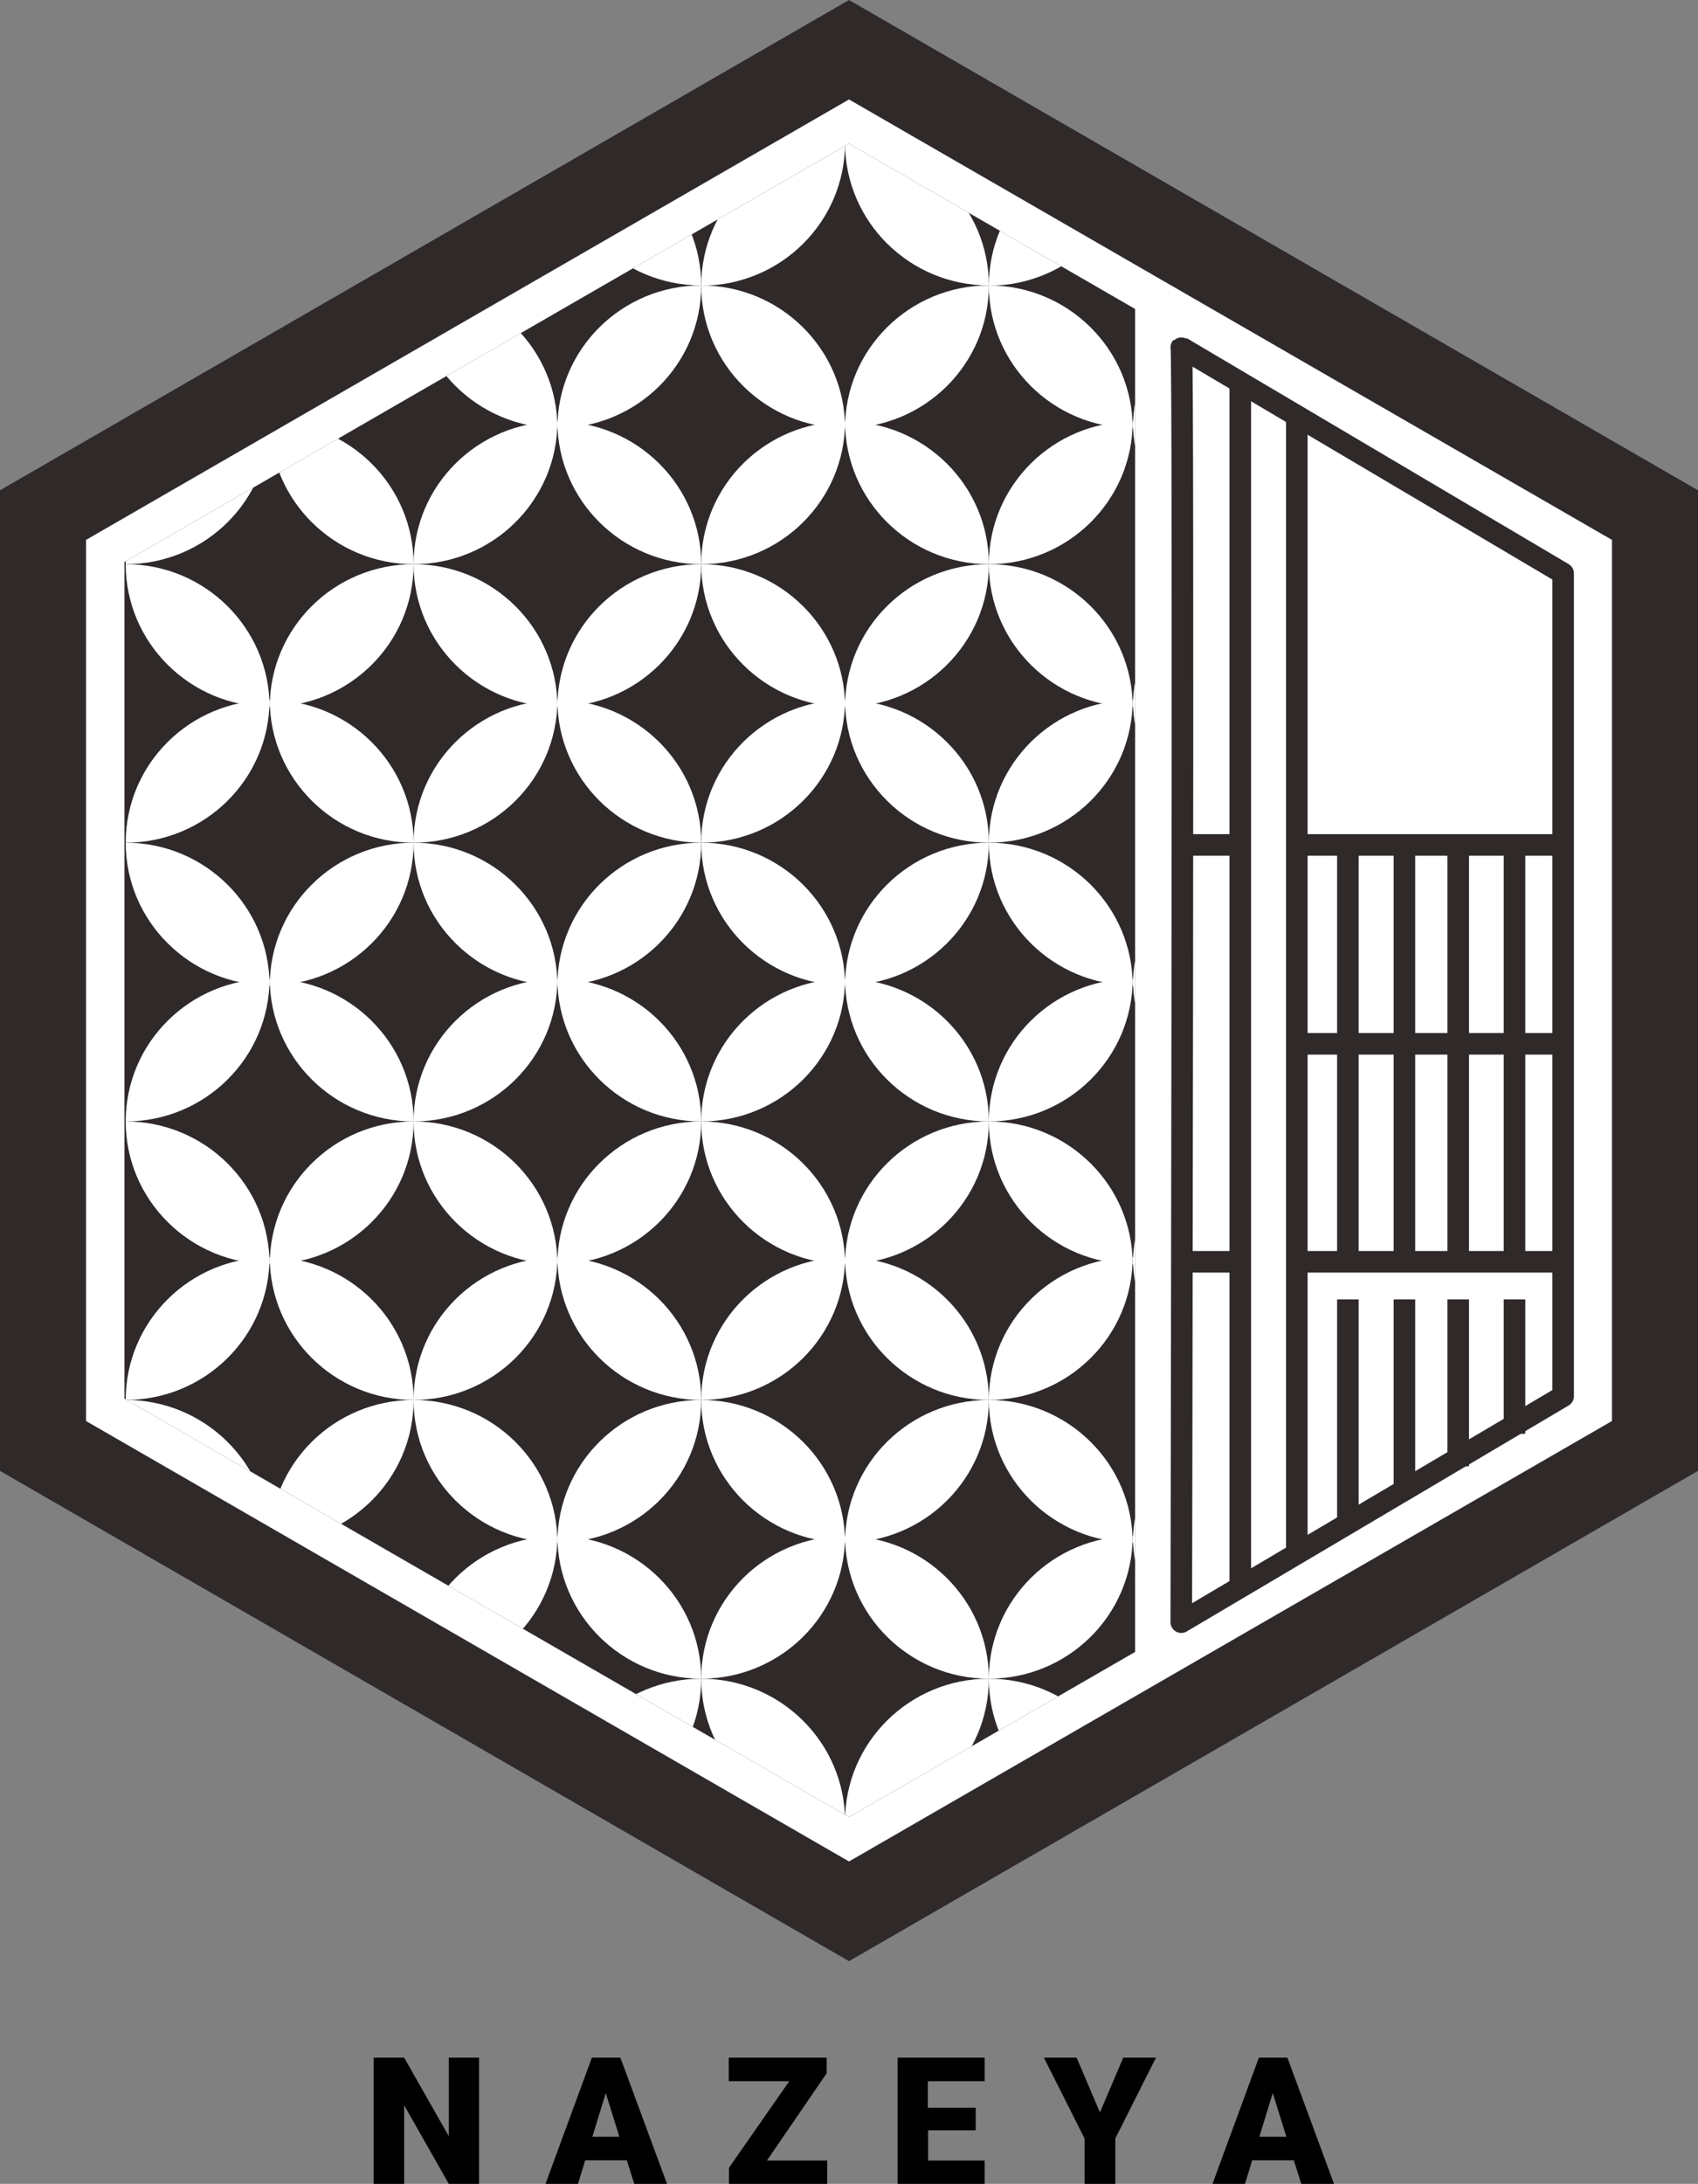 <?xml version="1.0" encoding="UTF-8"?>
<svg id="_レイヤー_2" data-name="レイヤー 2" xmlns="http://www.w3.org/2000/svg" width="68.48" height="88.06" xmlns:xlink="http://www.w3.org/1999/xlink" viewBox="0 0 68.48 88.06">
  <rect x="0" y="0" width="68.48" height="88.06" fill="#808080" stroke="none"/>
  <defs>
    <style>
      .cls-1 {
        fill: #fff;
      }

      .cls-2 {
        stroke-linejoin: round;
      }

      .cls-2, .cls-3, .cls-4 {
        fill: none;
      }

      .cls-2, .cls-4 {
        stroke: #2f2929;
        stroke-width: .87px;
      }

      .cls-5 {
        fill: #2f2929;
      }

      .cls-4 {
        stroke-linecap: square;
        stroke-linejoin: bevel;
      }

      .cls-6 {
        clip-path: url(#clippath);
      }
    </style>
    <clipPath id="clippath">
      <polygon class="cls-3" points="45.78 12.46 34.24 5.79 5.02 22.66 5.02 56.4 34.24 73.27 45.78 66.61 45.78 12.46"/>
    </clipPath>
  </defs>
  <g id="Adobe">
    <g>
      <g>
        <polygon class="cls-1" points="1.73 58.3 1.73 20.77 34.24 2 66.74 20.77 66.74 58.3 34.24 77.07 1.73 58.3"/>
        <path class="cls-5" d="M34.24,4.01l30.77,17.76v35.53l-30.77,17.76L3.47,57.3V21.77L34.24,4.01M34.24,0L0,19.77v39.54l34.24,19.77,34.24-19.77V19.77L34.24,0h0Z"/>
      </g>
      <polygon class="cls-5" points="45.78 12.46 34.24 5.79 5.02 22.66 5.02 56.4 34.24 73.27 45.78 66.61 45.78 12.46"/>
      <g class="cls-6">
        <g>
          <g>
            <g>
              <rect class="cls-3" x="28.28" y="5.77" width="11.6" height="11.49"/>
              <g>
                <path class="cls-1" d="M39.88,11.51c-3.2,0-5.8,2.57-5.8,5.75,3.2,0,5.8-2.57,5.8-5.75Z"/>
                <path class="cls-1" d="M28.28,11.51c0,3.17,2.6,5.75,5.8,5.75,0-3.17-2.6-5.75-5.8-5.75Z"/>
                <path class="cls-1" d="M39.88,11.51c0-3.17-2.6-5.75-5.8-5.75,0,3.17,2.6,5.75,5.8,5.75Z"/>
                <path class="cls-1" d="M34.08,5.77c-3.2,0-5.8,2.57-5.8,5.75,3.2,0,5.8-2.57,5.8-5.75Z"/>
              </g>
            </g>
            <g>
              <rect class="cls-3" x="28.28" y="17" width="11.6" height="11.49"/>
              <g>
                <path class="cls-1" d="M39.88,22.75c-3.2,0-5.8,2.57-5.8,5.75,3.2,0,5.8-2.57,5.8-5.75Z"/>
                <path class="cls-1" d="M28.28,22.75c0,3.17,2.6,5.75,5.8,5.75,0-3.17-2.6-5.75-5.8-5.75Z"/>
                <path class="cls-1" d="M39.88,22.75c0-3.17-2.6-5.75-5.8-5.75,0,3.17,2.6,5.75,5.8,5.75Z"/>
                <path class="cls-1" d="M34.08,17c-3.2,0-5.8,2.57-5.8,5.75,3.2,0,5.8-2.57,5.8-5.75Z"/>
              </g>
            </g>
            <g>
              <rect class="cls-3" x="28.28" y="28.23" width="11.6" height="11.49"/>
              <g>
                <path class="cls-1" d="M39.88,33.98c-3.2,0-5.8,2.57-5.8,5.75,3.2,0,5.8-2.57,5.8-5.75Z"/>
                <path class="cls-1" d="M28.28,33.98c0,3.17,2.6,5.75,5.8,5.75,0-3.17-2.6-5.75-5.8-5.75Z"/>
                <path class="cls-1" d="M39.88,33.98c0-3.17-2.6-5.75-5.8-5.75,0,3.17,2.6,5.75,5.8,5.75Z"/>
                <path class="cls-1" d="M34.08,28.23c-3.2,0-5.8,2.57-5.8,5.75,3.2,0,5.8-2.57,5.8-5.75Z"/>
              </g>
            </g>
            <g>
              <rect class="cls-3" x="28.28" y="39.47" width="11.6" height="11.49"/>
              <g>
                <path class="cls-1" d="M39.88,45.22c-3.2,0-5.8,2.57-5.8,5.75,3.2,0,5.8-2.57,5.8-5.75Z"/>
                <path class="cls-1" d="M28.28,45.22c0,3.17,2.6,5.75,5.8,5.75,0-3.17-2.6-5.75-5.8-5.75Z"/>
                <path class="cls-1" d="M39.88,45.22c0-3.17-2.6-5.75-5.8-5.75,0,3.17,2.6,5.75,5.8,5.75Z"/>
                <path class="cls-1" d="M34.08,39.47c-3.2,0-5.8,2.57-5.8,5.75,3.2,0,5.8-2.57,5.8-5.75Z"/>
              </g>
            </g>
            <g>
              <rect class="cls-3" x="28.28" y="50.7" width="11.6" height="11.49"/>
              <g>
                <path class="cls-1" d="M39.88,56.45c-3.2,0-5.8,2.57-5.8,5.75,3.2,0,5.8-2.57,5.8-5.75Z"/>
                <path class="cls-1" d="M28.28,56.45c0,3.17,2.6,5.75,5.8,5.75,0-3.17-2.6-5.75-5.8-5.75Z"/>
                <path class="cls-1" d="M39.88,56.45c0-3.17-2.6-5.75-5.8-5.75,0,3.17,2.6,5.75,5.8,5.75Z"/>
                <path class="cls-1" d="M34.08,50.7c-3.2,0-5.8,2.57-5.8,5.75,3.2,0,5.8-2.57,5.8-5.75Z"/>
              </g>
            </g>
            <g>
              <rect class="cls-3" x="28.28" y="61.94" width="11.6" height="11.49"/>
              <g>
                <path class="cls-1" d="M39.88,67.69c-3.2,0-5.8,2.57-5.8,5.75,3.2,0,5.8-2.57,5.8-5.75Z"/>
                <path class="cls-1" d="M28.28,67.69c0,3.17,2.6,5.75,5.8,5.75,0-3.17-2.6-5.75-5.8-5.75Z"/>
                <path class="cls-1" d="M39.88,67.69c0-3.17-2.6-5.75-5.8-5.75,0,3.17,2.6,5.75,5.8,5.75Z"/>
                <path class="cls-1" d="M34.08,61.94c-3.2,0-5.8,2.57-5.8,5.75,3.2,0,5.8-2.57,5.8-5.75Z"/>
              </g>
            </g>
          </g>
          <g>
            <g>
              <rect class="cls-3" x="39.88" y="5.77" width="11.6" height="11.49"/>
              <g>
                <path class="cls-1" d="M51.49,11.51c-3.2,0-5.8,2.57-5.8,5.75,3.2,0,5.8-2.57,5.8-5.75Z"/>
                <path class="cls-1" d="M39.88,11.51c0,3.17,2.6,5.75,5.8,5.75,0-3.17-2.6-5.75-5.8-5.75Z"/>
                <path class="cls-1" d="M51.49,11.51c0-3.17-2.6-5.75-5.8-5.75,0,3.17,2.6,5.75,5.8,5.75Z"/>
                <path class="cls-1" d="M45.68,5.77c-3.2,0-5.8,2.57-5.8,5.75,3.2,0,5.8-2.57,5.8-5.75Z"/>
              </g>
            </g>
            <g>
              <rect class="cls-3" x="39.88" y="17" width="11.6" height="11.49"/>
              <g>
                <path class="cls-1" d="M51.49,22.75c-3.2,0-5.8,2.57-5.8,5.75,3.2,0,5.8-2.57,5.8-5.75Z"/>
                <path class="cls-1" d="M39.88,22.75c0,3.17,2.6,5.75,5.8,5.75,0-3.17-2.6-5.75-5.8-5.75Z"/>
                <path class="cls-1" d="M51.49,22.75c0-3.17-2.6-5.75-5.8-5.75,0,3.17,2.6,5.75,5.8,5.75Z"/>
                <path class="cls-1" d="M45.68,17c-3.2,0-5.8,2.57-5.8,5.75,3.2,0,5.8-2.57,5.8-5.75Z"/>
              </g>
            </g>
            <g>
              <rect class="cls-3" x="39.88" y="28.23" width="11.6" height="11.49"/>
              <g>
                <path class="cls-1" d="M51.49,33.98c-3.2,0-5.8,2.57-5.8,5.75,3.2,0,5.8-2.57,5.8-5.75Z"/>
                <path class="cls-1" d="M39.88,33.98c0,3.17,2.6,5.75,5.8,5.75,0-3.17-2.6-5.75-5.8-5.75Z"/>
                <path class="cls-1" d="M51.49,33.98c0-3.17-2.6-5.75-5.8-5.75,0,3.17,2.6,5.75,5.8,5.75Z"/>
                <path class="cls-1" d="M45.68,28.23c-3.2,0-5.8,2.57-5.8,5.75,3.2,0,5.8-2.57,5.8-5.75Z"/>
              </g>
            </g>
            <g>
              <rect class="cls-3" x="39.88" y="39.47" width="11.6" height="11.49"/>
              <g>
                <path class="cls-1" d="M51.49,45.22c-3.2,0-5.8,2.57-5.8,5.75,3.2,0,5.8-2.57,5.8-5.75Z"/>
                <path class="cls-1" d="M39.88,45.22c0,3.17,2.6,5.75,5.8,5.75,0-3.17-2.6-5.75-5.8-5.75Z"/>
                <path class="cls-1" d="M51.49,45.22c0-3.17-2.6-5.75-5.8-5.75,0,3.17,2.6,5.75,5.8,5.75Z"/>
                <path class="cls-1" d="M45.68,39.47c-3.2,0-5.8,2.57-5.8,5.75,3.2,0,5.8-2.57,5.8-5.75Z"/>
              </g>
            </g>
            <g>
              <rect class="cls-3" x="39.88" y="50.7" width="11.6" height="11.49"/>
              <g>
                <path class="cls-1" d="M51.49,56.45c-3.2,0-5.8,2.57-5.8,5.75,3.2,0,5.8-2.57,5.8-5.75Z"/>
                <path class="cls-1" d="M39.88,56.45c0,3.17,2.6,5.75,5.8,5.75,0-3.17-2.6-5.75-5.8-5.75Z"/>
                <path class="cls-1" d="M51.49,56.45c0-3.17-2.6-5.75-5.8-5.75,0,3.17,2.6,5.75,5.8,5.75Z"/>
                <path class="cls-1" d="M45.68,50.7c-3.2,0-5.8,2.57-5.8,5.75,3.2,0,5.8-2.57,5.8-5.75Z"/>
              </g>
            </g>
            <g>
              <rect class="cls-3" x="39.88" y="61.94" width="11.6" height="11.49"/>
              <g>
                <path class="cls-1" d="M51.49,67.69c-3.2,0-5.8,2.57-5.8,5.75,3.2,0,5.8-2.57,5.8-5.75Z"/>
                <path class="cls-1" d="M39.88,67.69c0,3.17,2.6,5.75,5.8,5.75,0-3.17-2.6-5.75-5.8-5.75Z"/>
                <path class="cls-1" d="M51.49,67.69c0-3.17-2.6-5.75-5.8-5.75,0,3.17,2.6,5.75,5.8,5.75Z"/>
                <path class="cls-1" d="M45.68,61.94c-3.2,0-5.8,2.57-5.8,5.75,3.2,0,5.8-2.57,5.8-5.75Z"/>
              </g>
            </g>
          </g>
          <g>
            <g>
              <rect class="cls-3" x="16.68" y="5.77" width="11.6" height="11.49"/>
              <g>
                <path class="cls-1" d="M28.28,11.51c-3.2,0-5.8,2.57-5.8,5.75,3.2,0,5.8-2.57,5.8-5.75Z"/>
                <path class="cls-1" d="M16.68,11.51c0,3.17,2.6,5.75,5.8,5.75,0-3.17-2.6-5.75-5.8-5.75Z"/>
                <path class="cls-1" d="M28.28,11.51c0-3.17-2.6-5.75-5.8-5.75,0,3.17,2.6,5.75,5.8,5.75Z"/>
                <path class="cls-1" d="M22.48,5.77c-3.2,0-5.8,2.57-5.8,5.75,3.2,0,5.8-2.57,5.8-5.75Z"/>
              </g>
            </g>
            <g>
              <rect class="cls-3" x="16.68" y="17" width="11.6" height="11.49"/>
              <g>
                <path class="cls-1" d="M28.28,22.75c-3.2,0-5.8,2.57-5.8,5.75,3.2,0,5.8-2.57,5.8-5.75Z"/>
                <path class="cls-1" d="M16.68,22.75c0,3.17,2.6,5.75,5.8,5.75,0-3.17-2.6-5.75-5.8-5.75Z"/>
                <path class="cls-1" d="M28.28,22.75c0-3.17-2.6-5.75-5.8-5.75,0,3.17,2.6,5.75,5.8,5.75Z"/>
                <path class="cls-1" d="M22.48,17c-3.2,0-5.8,2.57-5.8,5.75,3.2,0,5.8-2.57,5.8-5.75Z"/>
              </g>
            </g>
            <g>
              <rect class="cls-3" x="16.68" y="28.23" width="11.6" height="11.49"/>
              <g>
                <path class="cls-1" d="M28.28,33.98c-3.2,0-5.8,2.57-5.8,5.75,3.2,0,5.8-2.57,5.8-5.75Z"/>
                <path class="cls-1" d="M16.68,33.98c0,3.17,2.6,5.75,5.8,5.75,0-3.17-2.6-5.75-5.8-5.75Z"/>
                <path class="cls-1" d="M28.28,33.98c0-3.17-2.6-5.75-5.8-5.75,0,3.17,2.6,5.75,5.8,5.75Z"/>
                <path class="cls-1" d="M22.48,28.23c-3.2,0-5.8,2.57-5.8,5.75,3.2,0,5.8-2.57,5.8-5.75Z"/>
              </g>
            </g>
            <g>
              <rect class="cls-3" x="16.68" y="39.47" width="11.6" height="11.49"/>
              <g>
                <path class="cls-1" d="M28.28,45.22c-3.2,0-5.8,2.57-5.8,5.75,3.2,0,5.8-2.57,5.8-5.75Z"/>
                <path class="cls-1" d="M16.68,45.22c0,3.17,2.6,5.75,5.8,5.75,0-3.17-2.6-5.75-5.8-5.75Z"/>
                <path class="cls-1" d="M28.28,45.22c0-3.17-2.6-5.75-5.8-5.75,0,3.17,2.6,5.75,5.8,5.75Z"/>
                <path class="cls-1" d="M22.48,39.47c-3.2,0-5.8,2.57-5.8,5.75,3.2,0,5.8-2.57,5.8-5.75Z"/>
              </g>
            </g>
            <g>
              <rect class="cls-3" x="16.68" y="50.7" width="11.6" height="11.49"/>
              <g>
                <path class="cls-1" d="M28.28,56.45c-3.2,0-5.8,2.57-5.8,5.75,3.2,0,5.8-2.57,5.8-5.75Z"/>
                <path class="cls-1" d="M16.68,56.45c0,3.17,2.6,5.75,5.8,5.75,0-3.17-2.6-5.75-5.8-5.75Z"/>
                <path class="cls-1" d="M28.28,56.45c0-3.17-2.6-5.75-5.8-5.75,0,3.17,2.6,5.75,5.8,5.75Z"/>
                <path class="cls-1" d="M22.48,50.7c-3.2,0-5.8,2.57-5.8,5.75,3.2,0,5.8-2.57,5.8-5.75Z"/>
              </g>
            </g>
            <g>
              <rect class="cls-3" x="16.68" y="61.94" width="11.6" height="11.49"/>
              <g>
                <path class="cls-1" d="M28.28,67.69c-3.2,0-5.8,2.57-5.8,5.75,3.2,0,5.8-2.57,5.8-5.75Z"/>
                <path class="cls-1" d="M16.68,67.69c0,3.17,2.6,5.75,5.8,5.75,0-3.17-2.6-5.75-5.8-5.75Z"/>
                <path class="cls-1" d="M28.28,67.69c0-3.17-2.6-5.75-5.8-5.75,0,3.17,2.6,5.75,5.8,5.75Z"/>
                <path class="cls-1" d="M22.48,61.94c-3.2,0-5.8,2.57-5.8,5.75,3.2,0,5.8-2.57,5.8-5.75Z"/>
              </g>
            </g>
          </g>
          <g>
            <g>
              <rect class="cls-3" x="5.07" y="5.77" width="11.6" height="11.49"/>
              <g>
                <path class="cls-1" d="M16.68,11.51c-3.2,0-5.8,2.57-5.8,5.75,3.2,0,5.8-2.57,5.8-5.75Z"/>
                <path class="cls-1" d="M5.07,11.51c0,3.17,2.6,5.75,5.8,5.75,0-3.17-2.6-5.75-5.8-5.75Z"/>
                <path class="cls-1" d="M16.68,11.51c0-3.17-2.6-5.75-5.8-5.75,0,3.17,2.6,5.75,5.8,5.75Z"/>
                <path class="cls-1" d="M10.87,5.77c-3.2,0-5.8,2.57-5.8,5.75,3.2,0,5.8-2.57,5.8-5.75Z"/>
              </g>
            </g>
            <g>
              <rect class="cls-3" x="5.07" y="17" width="11.6" height="11.49"/>
              <g>
                <path class="cls-1" d="M16.68,22.75c-3.2,0-5.8,2.57-5.8,5.75,3.2,0,5.8-2.57,5.8-5.75Z"/>
                <path class="cls-1" d="M5.07,22.75c0,3.17,2.6,5.75,5.8,5.75,0-3.17-2.6-5.75-5.8-5.75Z"/>
                <path class="cls-1" d="M16.68,22.75c0-3.17-2.6-5.75-5.8-5.75,0,3.17,2.6,5.75,5.8,5.75Z"/>
                <path class="cls-1" d="M10.87,17c-3.2,0-5.8,2.57-5.8,5.75,3.2,0,5.8-2.57,5.8-5.75Z"/>
              </g>
            </g>
            <g>
              <rect class="cls-3" x="5.07" y="28.23" width="11.6" height="11.49"/>
              <g>
                <path class="cls-1" d="M16.68,33.98c-3.2,0-5.8,2.57-5.8,5.75,3.2,0,5.8-2.57,5.8-5.75Z"/>
                <path class="cls-1" d="M5.07,33.98c0,3.17,2.6,5.75,5.8,5.75,0-3.17-2.6-5.75-5.8-5.75Z"/>
                <path class="cls-1" d="M16.68,33.98c0-3.17-2.6-5.75-5.8-5.75,0,3.17,2.6,5.75,5.8,5.75Z"/>
                <path class="cls-1" d="M10.87,28.23c-3.2,0-5.8,2.57-5.8,5.75,3.2,0,5.8-2.57,5.8-5.75Z"/>
              </g>
            </g>
            <g>
              <rect class="cls-3" x="5.07" y="39.47" width="11.6" height="11.49"/>
              <g>
                <path class="cls-1" d="M16.68,45.22c-3.2,0-5.8,2.57-5.8,5.75,3.2,0,5.8-2.57,5.8-5.75Z"/>
                <path class="cls-1" d="M5.07,45.22c0,3.17,2.6,5.75,5.8,5.75,0-3.17-2.6-5.75-5.8-5.75Z"/>
                <path class="cls-1" d="M16.68,45.22c0-3.17-2.6-5.75-5.8-5.75,0,3.17,2.6,5.75,5.8,5.75Z"/>
                <path class="cls-1" d="M10.87,39.47c-3.2,0-5.8,2.57-5.8,5.75,3.2,0,5.8-2.57,5.8-5.75Z"/>
              </g>
            </g>
            <g>
              <rect class="cls-3" x="5.07" y="50.7" width="11.6" height="11.49"/>
              <g>
                <path class="cls-1" d="M16.68,56.45c-3.2,0-5.8,2.57-5.8,5.75,3.2,0,5.8-2.57,5.8-5.75Z"/>
                <path class="cls-1" d="M5.07,56.45c0,3.17,2.6,5.75,5.8,5.75,0-3.17-2.6-5.75-5.8-5.75Z"/>
                <path class="cls-1" d="M16.68,56.45c0-3.17-2.6-5.75-5.8-5.75,0,3.17,2.6,5.75,5.8,5.75Z"/>
                <path class="cls-1" d="M10.87,50.7c-3.2,0-5.8,2.57-5.8,5.75,3.2,0,5.8-2.57,5.8-5.75Z"/>
              </g>
            </g>
            <g>
              <rect class="cls-3" x="5.07" y="61.94" width="11.6" height="11.49"/>
              <g>
                <path class="cls-1" d="M16.68,67.69c-3.2,0-5.8,2.57-5.8,5.75,3.2,0,5.8-2.57,5.8-5.75Z"/>
                <path class="cls-1" d="M5.07,67.69c0,3.17,2.6,5.75,5.8,5.75,0-3.17-2.6-5.75-5.8-5.75Z"/>
                <path class="cls-1" d="M16.68,67.69c0-3.17-2.6-5.75-5.8-5.75,0,3.17,2.6,5.75,5.8,5.75Z"/>
                <path class="cls-1" d="M10.87,61.94c-3.2,0-5.8,2.57-5.8,5.75,3.2,0,5.8-2.57,5.8-5.75Z"/>
              </g>
            </g>
          </g>
        </g>
      </g>
      <g>
        <path class="cls-2" d="M47.64,14.01l15.4,9.11v33.18l-15.4,9.11s.11-51.51,0-51.4Z"/>
        <line class="cls-4" x1="50.02" y1="15.74" x2="50.02" y2="63.78"/>
        <line class="cls-4" x1="52.3" y1="17.26" x2="52.3" y2="62.16"/>
        <line class="cls-4" x1="54.36" y1="52.83" x2="54.36" y2="61.18"/>
        <line class="cls-4" x1="56.64" y1="52.83" x2="56.64" y2="59.88"/>
        <line class="cls-4" x1="58.81" y1="52.83" x2="58.81" y2="58.69"/>
        <line class="cls-4" x1="61.08" y1="52.83" x2="61.08" y2="57.38"/>
        <line class="cls-4" x1="47.96" y1="34.07" x2="49.7" y2="34.07"/>
        <line class="cls-4" x1="47.96" y1="50.88" x2="49.7" y2="50.88"/>
        <line class="cls-4" x1="52.62" y1="34.07" x2="62.93" y2="34.07"/>
        <line class="cls-4" x1="52.62" y1="42.09" x2="62.93" y2="42.09"/>
        <line class="cls-4" x1="52.62" y1="50.88" x2="62.93" y2="50.88"/>
        <line class="cls-4" x1="54.36" y1="34.29" x2="54.36" y2="50.55"/>
        <line class="cls-4" x1="56.64" y1="34.29" x2="56.64" y2="50.55"/>
        <line class="cls-4" x1="58.81" y1="34.29" x2="58.81" y2="50.55"/>
        <line class="cls-4" x1="61.08" y1="34.29" x2="61.08" y2="50.55"/>
      </g>
      <g>
        <path d="M19.32,88.06h-1.22l-1.8-3.17v3.17h-1.23v-5.09h1.23l1.8,3.17v-3.17h1.22v5.09Z"/>
        <path d="M25.28,87.11h-1.68l-.29.95h-1.31l1.87-5.09h1.15l1.88,5.09h-1.32l-.3-.95ZM23.89,86.16h1.09l-.55-1.76-.54,1.76Z"/>
        <path d="M30.93,87.12h2.43v.94h-3.96v-.65l2.43-3.49h-2.44v-.95h3.95v.63l-2.41,3.52Z"/>
        <path d="M39.36,85.9h-1.93v1.22h2.28v.94h-3.51v-5.09h3.51v.95h-2.29v1.07h1.93v.91Z"/>
        <path d="M44.36,85.18l.94-2.21h1.32l-1.64,3.26v1.83h-1.24v-1.83l-1.64-3.26h1.32l.94,2.21Z"/>
        <path d="M52.18,87.11h-1.68l-.29.95h-1.31l1.87-5.09h1.15l1.88,5.09h-1.32l-.3-.95ZM50.79,86.16h1.09l-.55-1.76-.54,1.76Z"/>
      </g>
    </g>
  </g>
</svg>